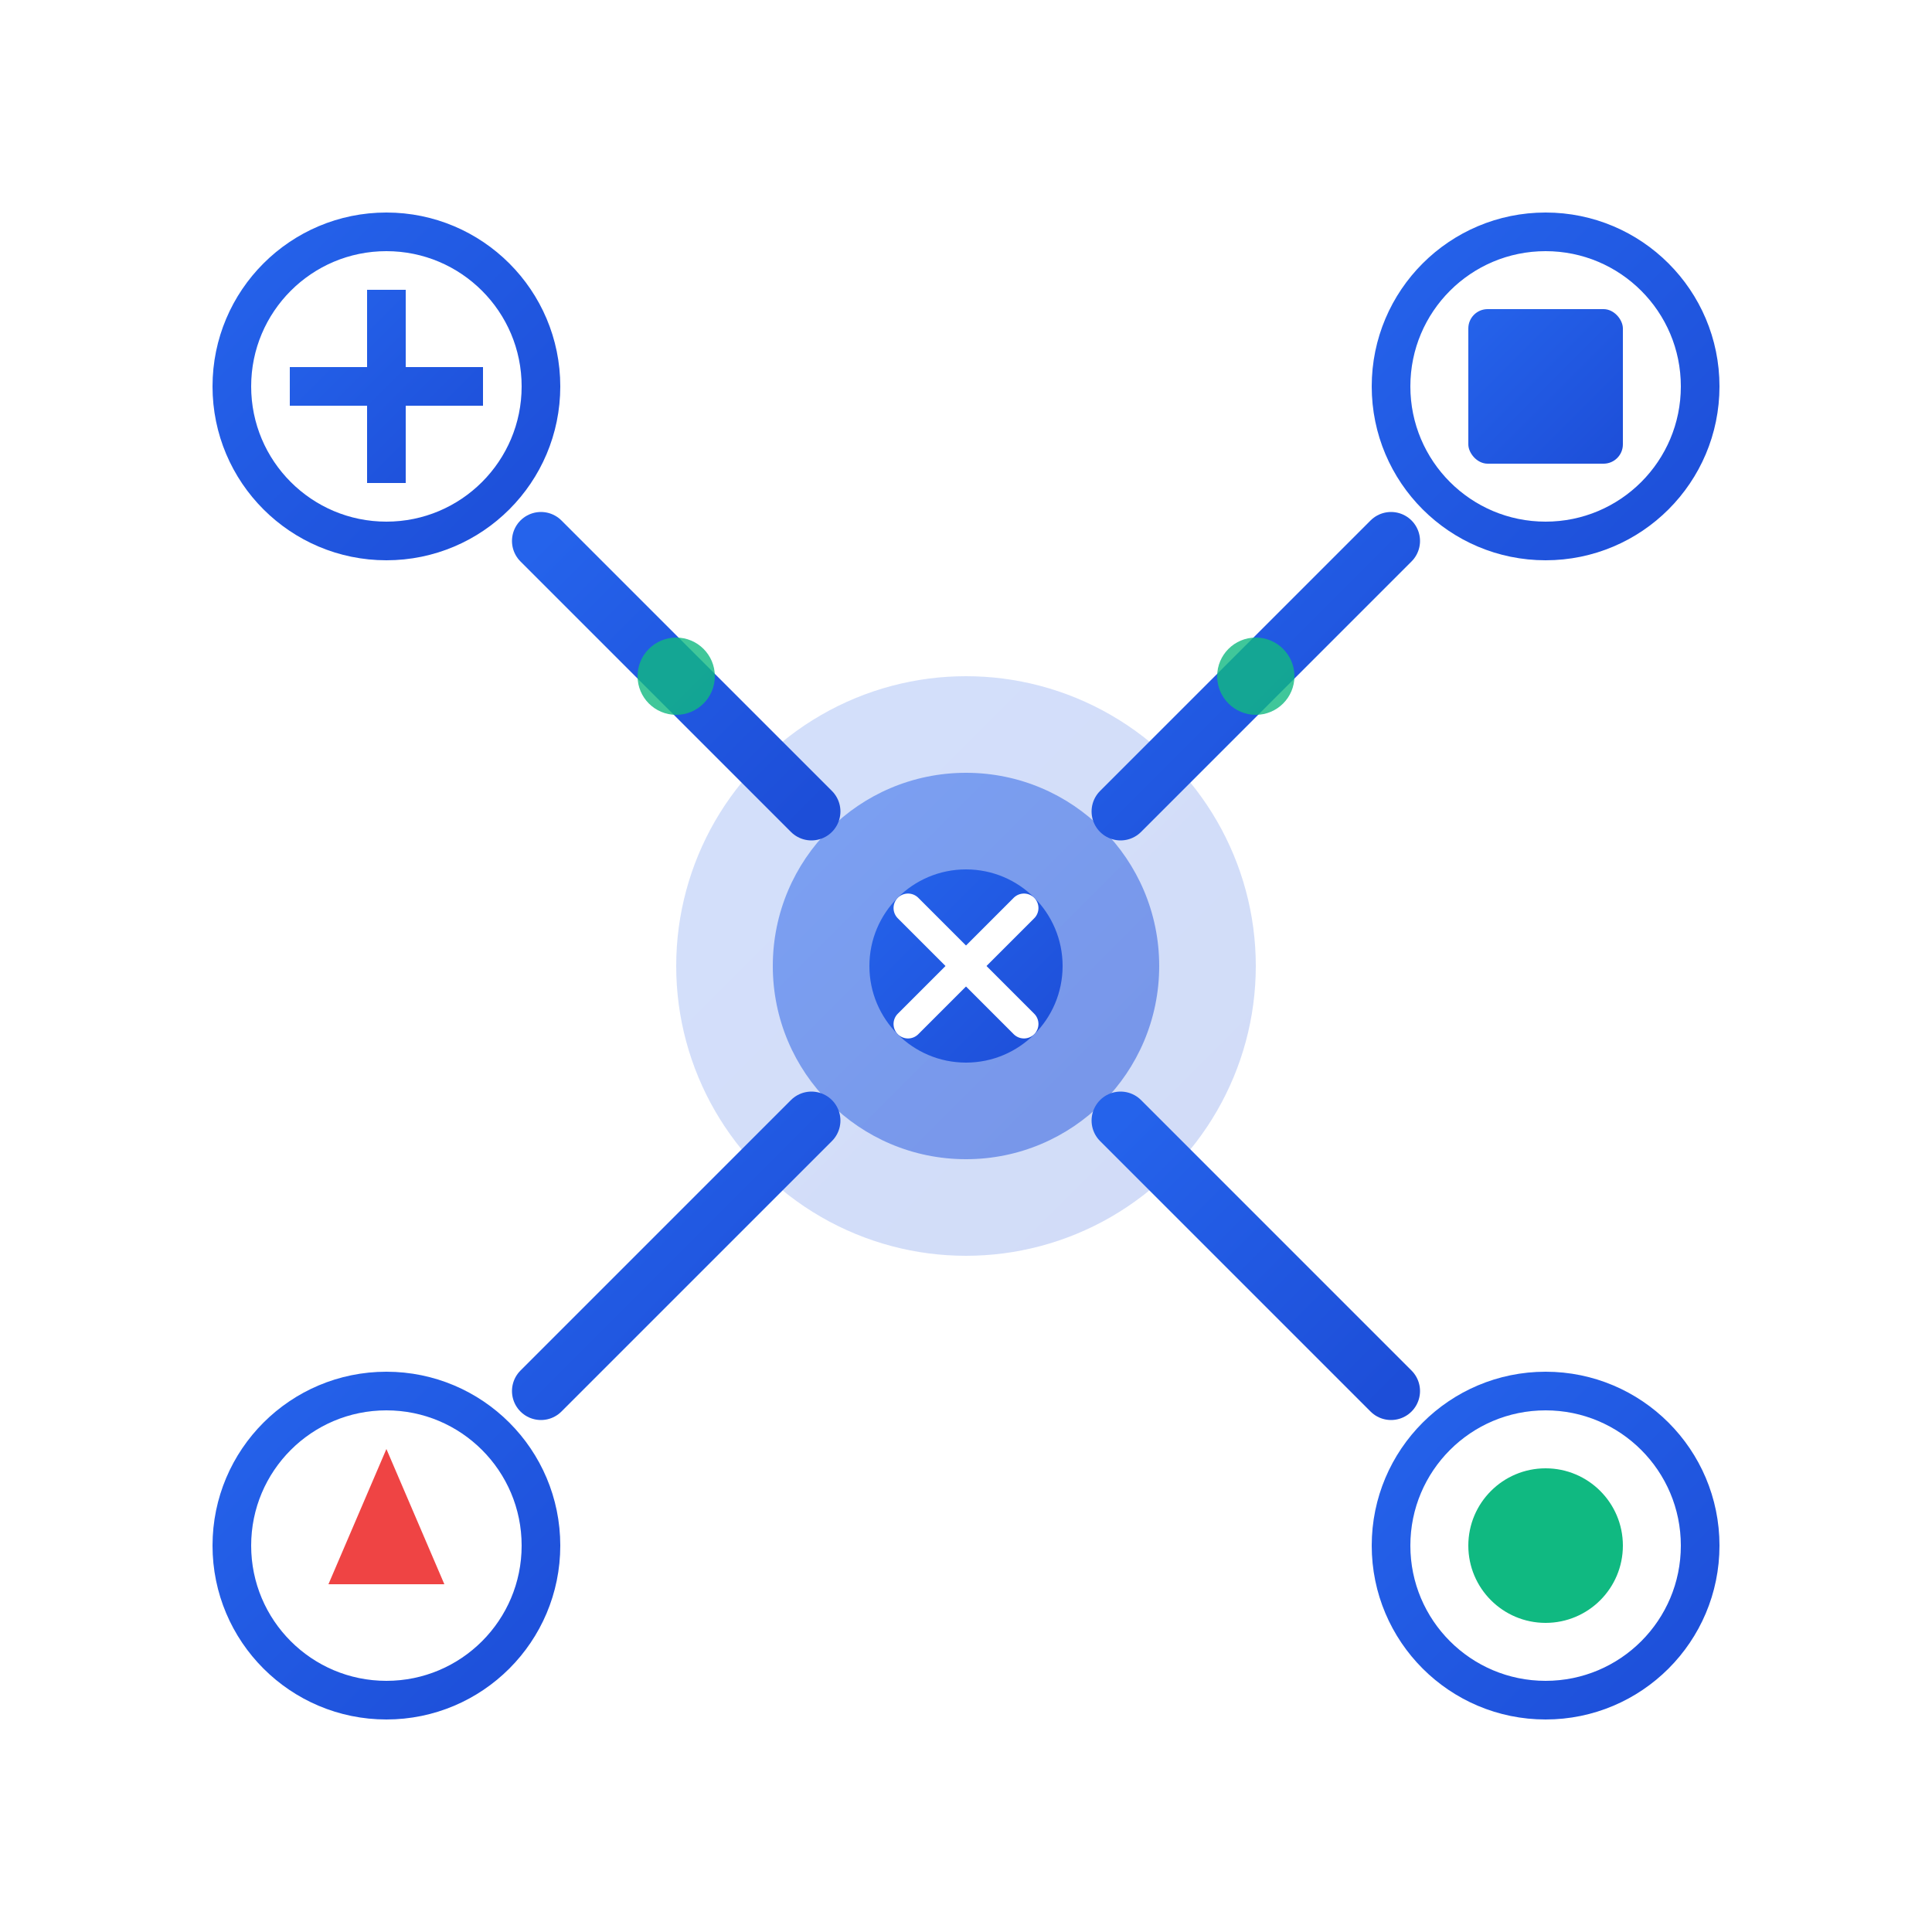 <svg xmlns="http://www.w3.org/2000/svg" viewBox="0 0 100 100" width="100" height="100">
    <defs>
        <linearGradient id="auto-gradient" x1="0%" y1="0%" x2="100%" y2="100%">
            <stop offset="0%" style="stop-color:#2563eb"/>
            <stop offset="100%" style="stop-color:#1d4ed8"/>
        </linearGradient>
        <filter id="pulse">
            <feGaussianBlur stdDeviation="2" result="coloredBlur"/>
            <feMerge> 
                <feMergeNode in="coloredBlur"/>
                <feMergeNode in="SourceGraphic"/>
            </feMerge>
        </filter>
    </defs>
    
    <!-- Central processing unit -->
    <circle cx="50" cy="50" r="15" fill="url(#auto-gradient)" opacity="0.2"/>
    <circle cx="50" cy="50" r="10" fill="url(#auto-gradient)" opacity="0.5"/>
    <circle cx="50" cy="50" r="5" fill="url(#auto-gradient)" filter="url(#pulse)"/>
    
    <!-- Connected devices -->
    <circle cx="20" cy="20" r="8" fill="white" stroke="url(#auto-gradient)" stroke-width="2"/>
    <path d="M15 20h10M20 15v10" stroke="url(#auto-gradient)" stroke-width="2"/>
    
    <circle cx="80" cy="20" r="8" fill="white" stroke="url(#auto-gradient)" stroke-width="2"/>
    <rect x="76" y="16" width="8" height="8" rx="1" fill="url(#auto-gradient)"/>
    
    <circle cx="80" cy="80" r="8" fill="white" stroke="url(#auto-gradient)" stroke-width="2"/>
    <circle cx="80" cy="80" r="4" fill="#10b981"/>
    
    <circle cx="20" cy="80" r="8" fill="white" stroke="url(#auto-gradient)" stroke-width="2"/>
    <path d="M20 75 L17 82 L23 82 Z" fill="#ef4444"/>
    
    <!-- Connection lines with data flow -->
    <path d="M28 28 L42 42" stroke="url(#auto-gradient)" stroke-width="3" stroke-linecap="round"/>
    <path d="M72 28 L58 42" stroke="url(#auto-gradient)" stroke-width="3" stroke-linecap="round"/>
    <path d="M72 72 L58 58" stroke="url(#auto-gradient)" stroke-width="3" stroke-linecap="round"/>
    <path d="M28 72 L42 58" stroke="url(#auto-gradient)" stroke-width="3" stroke-linecap="round"/>
    
    <!-- Data flow indicators -->
    <circle cx="35" cy="35" r="2" fill="#10b981" opacity="0.8">
        <animateTransform attributeName="transform" type="translate" values="0,0; 7,7; 14,14" dur="2s" repeatCount="indefinite"/>
    </circle>
    <circle cx="65" cy="35" r="2" fill="#10b981" opacity="0.8">
        <animateTransform attributeName="transform" type="translate" values="0,0; -7,7; -14,14" dur="2s" repeatCount="indefinite"/>
    </circle>
    
    <!-- Automation symbol -->
    <g transform="translate(50, 50)">
        <path d="M-3 -3 L0 0 L-3 3" stroke="white" stroke-width="1.5" fill="none" stroke-linecap="round"/>
        <path d="M3 -3 L0 0 L3 3" stroke="white" stroke-width="1.5" fill="none" stroke-linecap="round"/>
    </g>
</svg>
